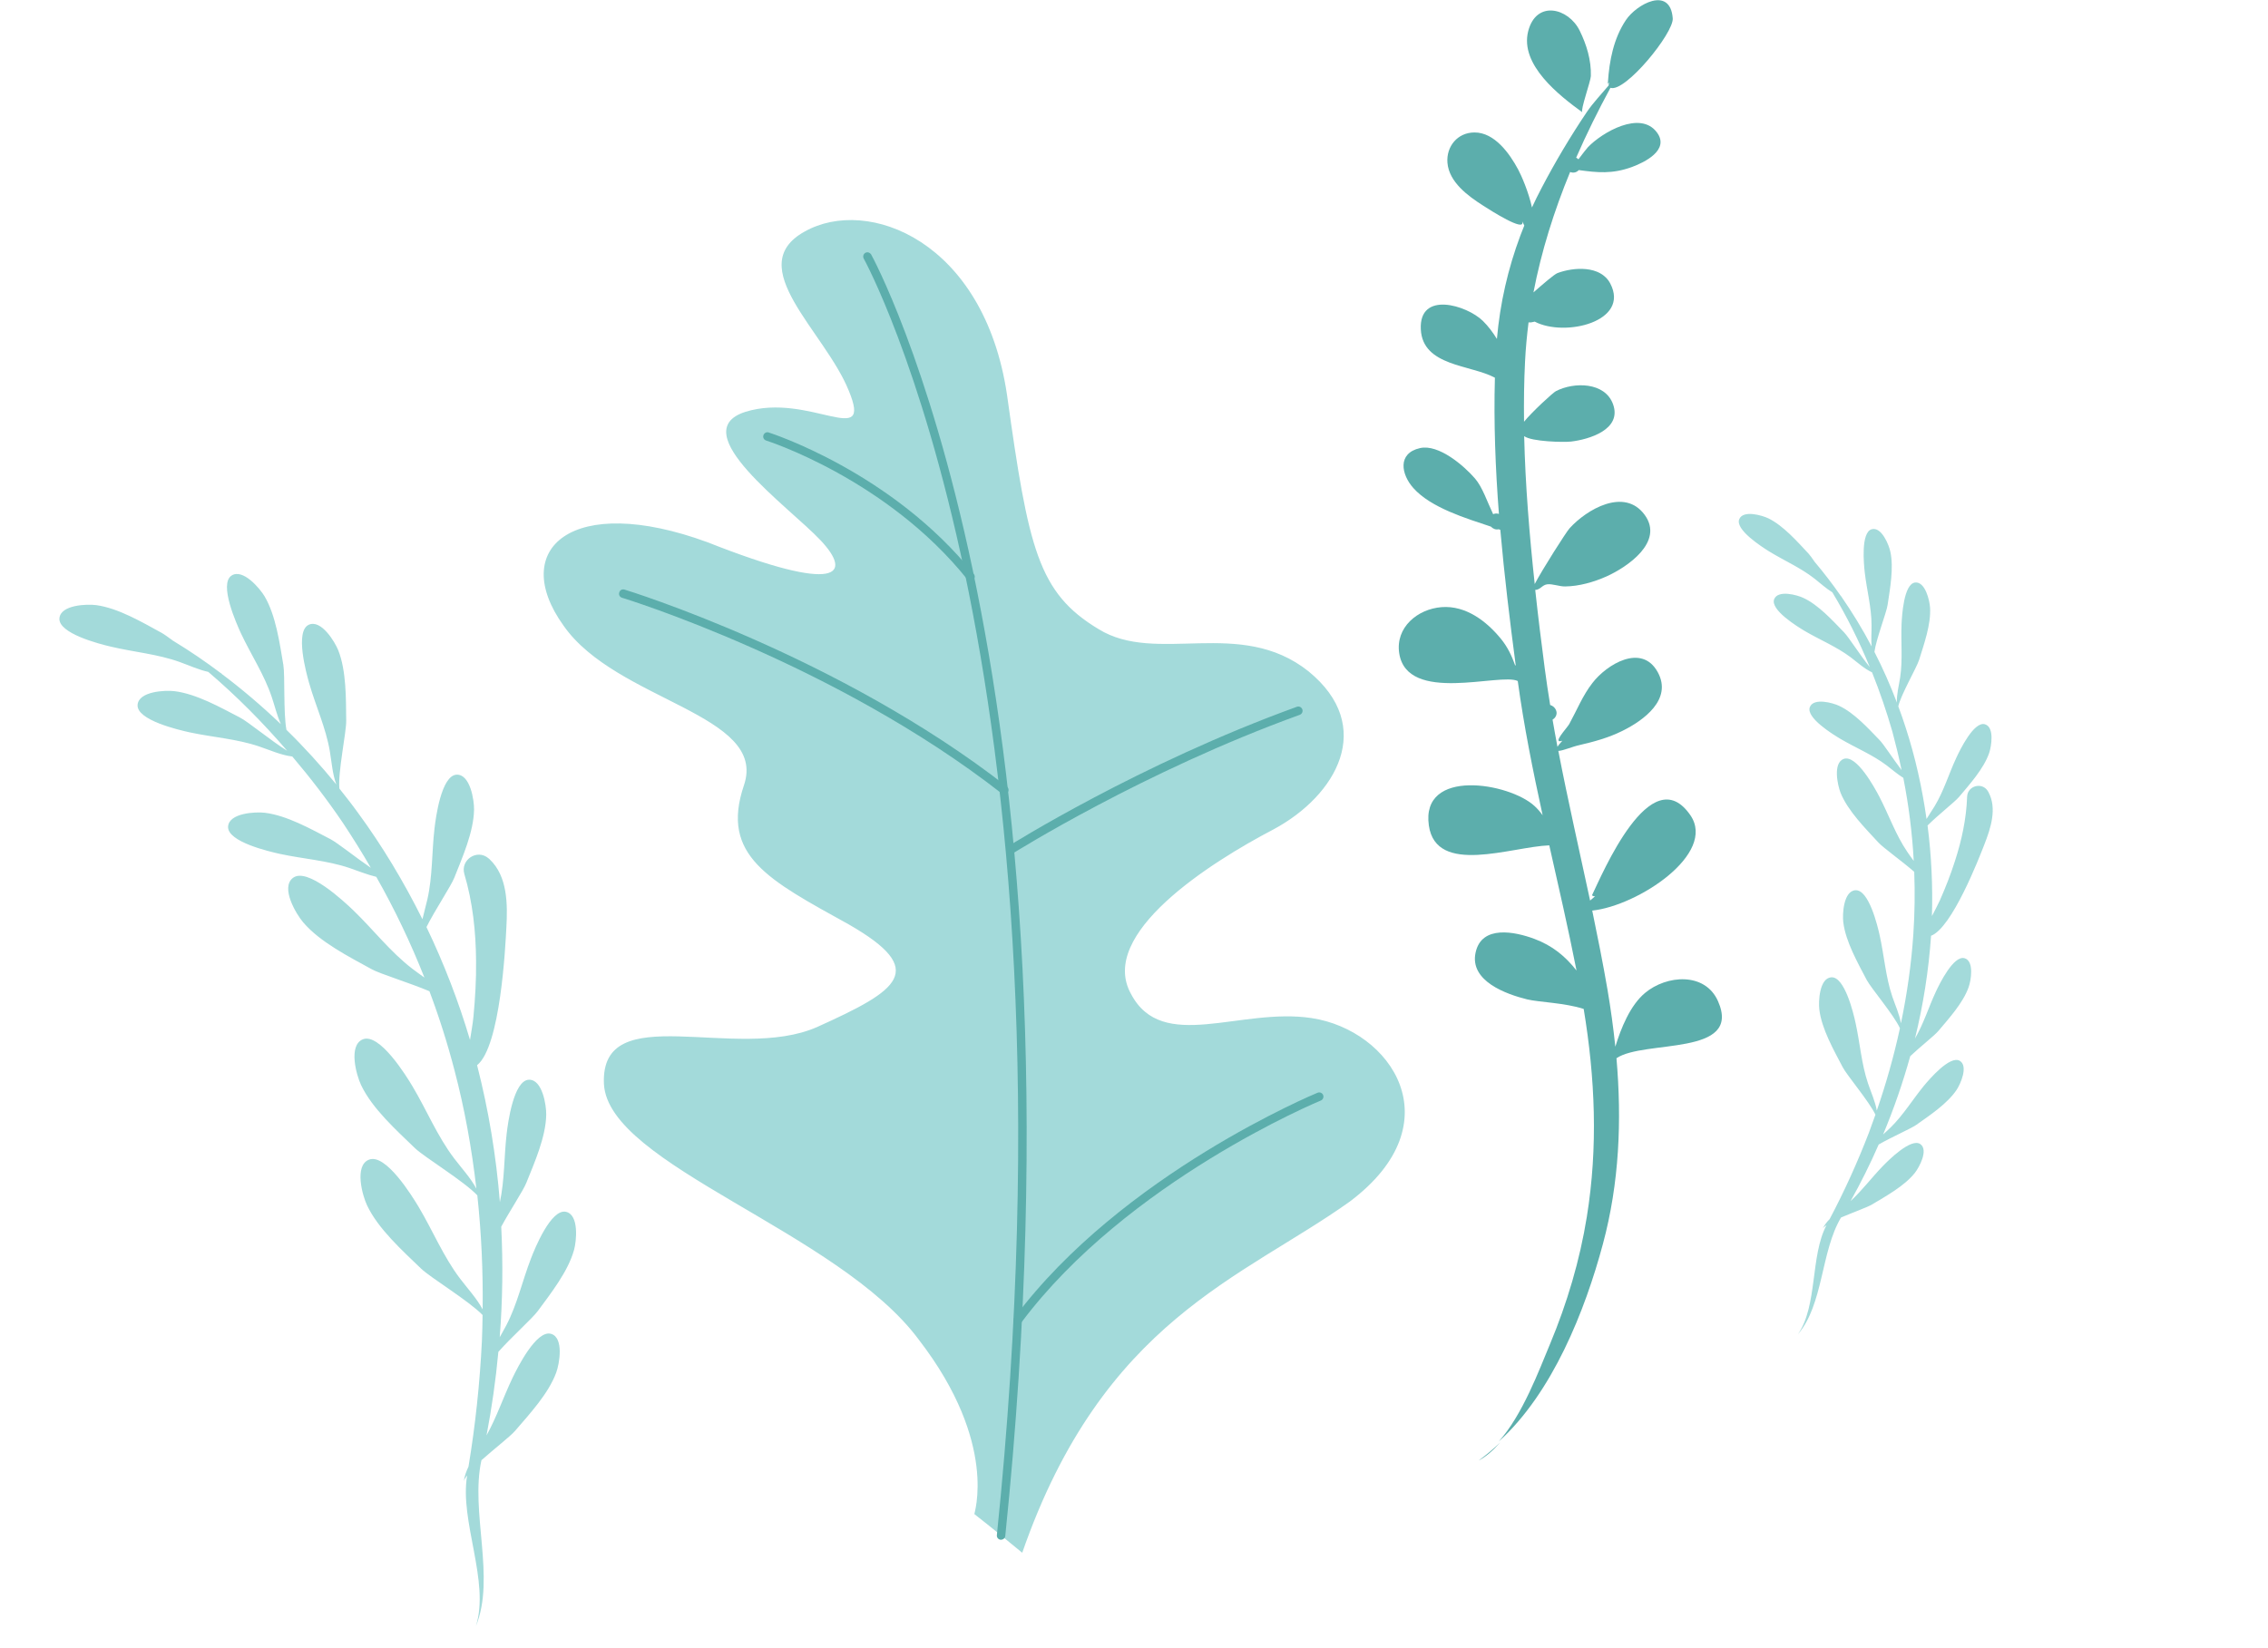 <svg xmlns="http://www.w3.org/2000/svg" width="150" height="109" fill="none" viewBox="0 0 150 109">
    <g fill-rule="evenodd" clip-path="url(#prefix__clip0)" clip-rule="evenodd">
        <path fill="#5CAEAC" d="M104.476 2.025c-.748-1.51-2.874-2.034-3.406.041-.564 2.224 2.06 4.257 3.58 5.36-.141-.124.548-2.032.565-2.39.033-1.053-.283-2.082-.739-3.011zm-6.96 6.738c-1.113 0-1.869.921-1.786 2 .1 1.286 1.37 2.207 2.359 2.838.448.29 2.832 1.817 2.583 1.045.033.05.083.15.141.274-.091.216-.174.44-.258.656-.016 0-.033 0-.058-.008.017.008.034.008.058.008-.822 2.199-1.345 4.481-1.553 6.846-.265-.431-.573-.846-.93-1.195-1.063-1.037-4.227-2.008-4.103.556.117 2.456 3.306 2.34 4.9 3.203-.083 2.988.034 6 .266 9.012-.124-.041-.257-.041-.382.017-.39-.813-.706-1.792-1.204-2.365-.723-.838-2.392-2.282-3.63-2.008-1.52.34-1.245 1.75-.44 2.647 1.163 1.303 3.464 1.992 5.125 2.548.133.14.324.224.515.174.033.017.074.025.108.041.265 3.013.63 6.017 1.021 8.98-.016-.017-.033-.034-.05-.042-.216-.614-.506-1.212-.921-1.718-.956-1.178-2.334-2.232-3.937-2.108-1.595.125-3.057 1.345-2.8 3.046.516 3.394 6.711 1.27 7.841 1.842.407 2.987 1.005 5.942 1.645 8.88-.158-.225-.341-.432-.54-.615-1.661-1.535-7.533-2.54-6.985 1.295.482 3.336 5.456 1.402 7.965 1.31.623 2.756 1.254 5.511 1.802 8.283-.731-.938-1.595-1.652-2.799-2.1-1.254-.464-3.48-.946-3.878.913-.407 1.892 2.043 2.755 3.413 3.095.747.183 2.492.225 3.737.631.756 4.573.955 9.128.208 13.75-.465 2.888-1.304 5.71-2.433 8.415-.723 1.726-1.819 4.697-3.397 6.456 3.554-3.211 5.714-8.671 6.893-13.07 1.088-4.041 1.254-8.174.897-12.29 1.827-1.244 8.33-.1 6.719-3.767-.855-1.95-3.413-1.743-4.834-.548-.98.822-1.586 2.324-1.96 3.552-.133-1.27-.307-2.54-.523-3.8-.299-1.743-.648-3.478-1.005-5.204 3.007-.315 8.256-3.76 6.487-6.315-2.608-3.776-5.831 3.917-6.503 5.303.066.058.132.074.207.058-.1.091-.216.199-.332.29-.706-3.302-1.462-6.589-2.101-9.9.282 0 .955-.29 1.387-.382.971-.224 1.943-.49 2.84-.937 1.42-.697 3.331-2.091 2.351-3.884-1.064-1.95-3.389-.506-4.319.706-.648.83-1.03 1.8-1.537 2.721-.158.282-1.179 1.336-.457 1.104-.157.174-.257.299-.323.398-.117-.597-.216-1.195-.324-1.792.049-.033.091-.066.141-.116.291-.349.033-.764-.299-.855-.133-.797-.249-1.602-.357-2.407-.225-1.7-.44-3.443-.631-5.203.348-.016.456-.332.797-.373.34-.042.814.15 1.179.141.922-.008 1.902-.29 2.741-.664 1.379-.622 3.82-2.282 2.525-4.066-1.337-1.842-3.846-.365-4.975.888-.216.24-1.802 2.722-2.301 3.684-.349-3.261-.623-6.564-.697-9.784.49.366 2.616.415 3.106.357 1.179-.14 3.372-.788 2.774-2.464-.532-1.486-2.591-1.486-3.779-.872-.199.1-1.586 1.378-2.11 2.025-.016-1.352 0-2.68.067-3.983.041-.863.124-1.726.232-2.59.117.017.258-.008.407-.049 1.994 1.046 6.329 0 4.992-2.531-.64-1.203-2.425-1.079-3.488-.68-.216.082-.98.746-1.587 1.277.523-2.721 1.362-5.385 2.425-7.966.183.075.399.058.573-.125 1.23.166 2.21.274 3.522-.207.814-.299 2.5-1.12 1.653-2.274-1.097-1.502-3.638-.008-4.568.963-.108.116-.382.473-.631.805-.042-.042-.092-.083-.15-.108.689-1.577 1.453-3.12 2.267-4.622.964.34 4.195-3.627 4.12-4.598-.166-2.174-2.409-.92-3.098.117-.814 1.22-1.096 2.688-1.188 4.107-.008.15-.025.133.1.009-.042.074-.058.14-.05.207-.498.59-1.046 1.17-1.428 1.734-1.097 1.627-2.11 3.328-3.015 5.062-.224.424-.432.847-.631 1.278-.216-1.004-.698-2.116-.914-2.514-.556-1.037-1.553-2.456-2.89-2.448zm1.71 86.652c-.456.515-.93.938-1.428 1.203.498-.365.972-.763 1.429-1.203z"/>
        <path fill="#A3DADA" d="M30.897 97.603c-.127.161-.207.299-.225.4.046-.344.162-.665.313-.98.458-2.76.751-5.538.888-8.333.025-.562.035-1.13.044-1.699-.928-.952-3.476-2.493-4.065-3.066-1.224-1.184-2.835-2.623-3.572-4.181-.31-.648-.86-2.623.112-3.024 1.108-.46 2.863 2.4 3.29 3.11.94 1.575 1.64 3.298 2.749 4.758.503.662 1.099 1.302 1.49 2.032.032-2.523-.084-5.04-.351-7.543-.88-.939-3.512-2.535-4.116-3.115-1.224-1.184-2.835-2.624-3.572-4.182-.31-.648-.86-2.622.112-3.024 1.104-.451 2.87 2.404 3.29 3.11.94 1.575 1.64 3.298 2.749 4.759.503.662 1.087 1.287 1.474 2.006-.304-2.646-.773-5.267-1.449-7.834-.46-1.77-1.013-3.518-1.656-5.225-1.34-.563-3.238-1.14-3.809-1.45-1.495-.824-3.425-1.796-4.539-3.104-.465-.545-1.516-2.298-.68-2.942.948-.731 3.397 1.575 3.99 2.14 1.32 1.273 2.45 2.752 3.905 3.867.257.197.533.393.801.586-.902-2.286-1.965-4.517-3.184-6.664-.601-.142-1.184-.384-1.776-.586-1.486-.501-3.07-.6-4.605-.933-.687-.153-3.492-.798-3.419-1.812.067-.898 1.815-.98 2.42-.908 1.462.172 3.065 1.08 4.357 1.75.464.243 1.66 1.206 2.663 1.892-.577-1.005-1.198-1.992-1.837-2.96-1.034-1.527-2.159-2.994-3.355-4.403-.751-.09-1.476-.424-2.21-.671-1.487-.501-3.071-.601-4.606-.933-.687-.153-3.491-.799-3.418-1.812.067-.898 1.815-.98 2.42-.909 1.461.172 3.064 1.08 4.356 1.75.54.278 2.057 1.54 3.118 2.196-1.602-1.863-3.336-3.613-5.218-5.219-.638-.14-1.263-.429-1.882-.651-1.473-.532-3.062-.661-4.583-1.024-.691-.163-3.472-.862-3.38-1.876.082-.891 1.827-.947 2.437-.865 1.458.198 3.048 1.137 4.326 1.836.168.094.436.286.75.518 1.088.66 2.14 1.376 3.153 2.139.042.01.075.015.12.017-.037.002-.07-.005-.108-.003 1.39 1.04 2.712 2.169 3.967 3.367-.255-.569-.4-1.197-.6-1.787-.496-1.486-1.376-2.808-2.041-4.224-.295-.642-1.467-3.258-.624-3.817.75-.493 1.876.848 2.188 1.37.748 1.271.995 3.092 1.24 4.53.118.689-.005 3.171.205 4.302 1.17 1.142 2.266 2.351 3.3 3.614-.255-.687-.306-1.465-.43-2.202-.261-1.545-.934-2.983-1.366-4.495-.195-.679-.953-3.446-.026-3.868.82-.37 1.723 1.126 1.951 1.692.54 1.37.506 3.21.525 4.664.013.742-.563 3.44-.45 4.483.413.52.825 1.042 1.212 1.579 1.632 2.221 3.05 4.594 4.28 7.063.097-.439.23-.879.325-1.31.349-1.526.29-3.117.47-4.673.08-.702.448-3.547 1.473-3.58.895-.026 1.157 1.7 1.145 2.314-.024 1.471-.772 3.156-1.307 4.508-.223.555-1.283 2.145-1.84 3.26 1.157 2.41 2.12 4.905 2.88 7.465.083-.527.18-1.047.227-1.536.116-1.23.19-2.47.173-3.706-.014-1.934-.224-3.875-.774-5.73-.277-.943.849-1.685 1.597-1.041.027.02.058.053.085.074 1.165 1.113 1.188 2.924 1.095 4.529-.064 1.217-.384 7.84-1.935 9.083.76 2.969 1.264 5.996 1.507 9.06.318-1.476.273-3.015.448-4.52.079-.7.455-3.543 1.472-3.579.895-.027 1.157 1.7 1.145 2.314-.024 1.471-.772 3.156-1.318 4.512-.195.495-1.074 1.82-1.657 2.896.123 2.438.091 4.88-.101 7.313.145-.263.301-.53.439-.795.723-1.386 1.06-2.945 1.624-4.403.251-.66 1.33-3.324 2.322-3.099.874.2.694 1.939.529 2.529-.392 1.416-1.536 2.869-2.398 4.038-.352.48-1.783 1.758-2.606 2.699-.169 1.853-.434 3.699-.782 5.526.675-1.217 1.117-2.547 1.72-3.806.304-.636 1.58-3.212 2.556-2.912.855.265.544 1.99.333 2.56-.504 1.384-1.757 2.733-2.71 3.843-.313.37-1.372 1.187-2.236 1.955-.754 3.419.955 7.777-.372 10.993.955-2.955-1.093-6.964-.572-9.987zM120.806 81.041c-.124.083-.216.166-.257.232.116-.232.274-.44.457-.622.98-1.85 1.843-3.76 2.599-5.718.15-.398.291-.796.432-1.195-.432-.896-1.877-2.589-2.168-3.145-.589-1.128-1.395-2.54-1.544-3.817-.067-.531.008-2.066.789-2.124.888-.067 1.47 2.381 1.602 2.987.299 1.344.391 2.73.831 4.033.199.59.473 1.187.581 1.793.615-1.785 1.13-3.602 1.529-5.444-.399-.88-1.894-2.63-2.193-3.187-.59-1.128-1.395-2.54-1.553-3.817-.067-.531.008-2.066.797-2.125.897-.066 1.478 2.39 1.611 2.996.299 1.345.391 2.73.831 4.033.199.59.473 1.17.573 1.776.407-1.95.689-3.925.822-5.917.092-1.369.108-2.738.058-4.107-.822-.714-2.034-1.577-2.367-1.934-.863-.938-2.01-2.083-2.5-3.278-.199-.498-.531-1.991.208-2.257.847-.299 2.043 1.917 2.334 2.465.639 1.22 1.088 2.539 1.86 3.676.133.199.283.407.432.606-.1-1.843-.332-3.677-.689-5.494-.391-.24-.748-.556-1.121-.838-.939-.705-2.044-1.154-3.057-1.751-.457-.274-2.292-1.394-2.001-2.1.257-.622 1.519-.273 1.935-.074.996.464 1.927 1.493 2.682 2.273.274.283.897 1.254 1.446 1.976-.175-.855-.383-1.702-.607-2.54-.382-1.328-.83-2.639-1.345-3.925-.515-.24-.955-.647-1.412-.996-.939-.705-2.043-1.153-3.057-1.75-.456-.275-2.292-1.395-2.001-2.1.257-.623 1.52-.274 1.935-.075.997.465 1.927 1.494 2.683 2.274.315.323 1.104 1.577 1.702 2.298-.697-1.7-1.52-3.36-2.475-4.945-.415-.25-.797-.606-1.179-.905-.922-.722-2.018-1.195-3.015-1.809-.448-.282-2.267-1.435-1.96-2.133.266-.614 1.528-.24 1.935-.041.988.49 1.894 1.527 2.641 2.324.1.107.241.306.407.547.615.73 1.196 1.486 1.736 2.266.025.016.05.025.083.033-.025-.008-.05-.025-.075-.033.74 1.07 1.421 2.182 2.027 3.336-.05-.465 0-.946-.008-1.411 0-1.17-.316-2.324-.449-3.485-.058-.523-.274-2.664.465-2.863.648-.175 1.138 1.045 1.229 1.493.233 1.08-.025 2.44-.182 3.51-.075.515-.756 2.258-.872 3.112.556 1.087 1.054 2.208 1.486 3.353-.025-.548.133-1.112.216-1.668.175-1.162.042-2.34.092-3.519.024-.53.141-2.672.896-2.755.673-.074.964 1.204.989 1.668.066 1.104-.399 2.399-.723 3.444-.166.531-1.212 2.316-1.378 3.079.174.465.34.938.49 1.41.639 1.967 1.088 3.992 1.378 6.042.175-.29.366-.573.54-.855.606-1.004.939-2.15 1.437-3.211.224-.482 1.154-2.415 1.885-2.2.648.192.424 1.486.274 1.918-.365 1.037-1.295 2.066-1.993 2.896-.291.34-1.42 1.22-2.076 1.884.257 1.983.349 3.991.29 5.991.183-.357.374-.705.524-1.037.373-.847.714-1.71.996-2.598.449-1.377.756-2.805.806-4.257.025-.738 1.005-.996 1.379-.365.016.025.025.05.041.075.565 1.062.15 2.356-.291 3.477-.332.855-2.126 5.485-3.513 6.008-.158 2.29-.515 4.564-1.063 6.796.573-.979.905-2.083 1.387-3.112.224-.481 1.163-2.414 1.894-2.199.648.191.423 1.486.266 1.917-.366 1.037-1.296 2.058-2.002 2.896-.257.307-1.196 1.038-1.86 1.668-.49 1.768-1.088 3.494-1.794 5.178.166-.157.34-.306.498-.464.839-.822 1.453-1.842 2.193-2.747.34-.407 1.727-2.05 2.383-1.66.573.349.042 1.544-.216 1.926-.614.912-1.769 1.676-2.657 2.306-.366.258-1.678.83-2.492 1.303-.557 1.278-1.179 2.531-1.86 3.743.764-.705 1.395-1.552 2.117-2.299.366-.381 1.886-1.908 2.5-1.468.548.39-.083 1.543-.365 1.9-.681.863-1.894 1.527-2.832 2.091-.308.183-1.254.523-2.052.863-1.345 2.257-1.154 5.75-2.857 7.734 1.321-1.883.814-5.211 1.902-7.236zM64.444 100.162c-.059.041 1.636-4.63-3.655-11.51-5.307-7.203-20.556-11.56-20.846-16.937-.266-5.743 8.754-1.411 14.102-3.776 5.407-2.44 7.384-3.743 2.102-6.78-5.283-2.93-8.53-4.54-6.944-9.211 1.603-4.722-8.446-5.552-11.934-10.564-3.638-5.062.548-8.813 9.534-5.51 8.762 3.468 9.576 2.107 7.467-.133-2.077-2.207-9.087-7.186-4.967-8.498 4.219-1.31 8.455 2.523 6.835-1.394-1.578-3.925-7.076-8.224-2.923-10.53 4.16-2.349 11.876.589 13.388 10.812 1.42 10.166 2.06 13.079 6.038 15.477 3.854 2.398 9.36-.805 13.895 2.797 4.476 3.65 1.852 8.223-2.3 10.456-4.237 2.215-11.637 6.929-9.436 10.887 2.068 3.942 7.226.88 11.952 1.602 5.249.796 9.46 6.929 2.516 12.14-7.084 5.062-16.311 7.834-21.66 23.228-1.047-.863-2.093-1.718-3.165-2.556z"/>
        <path fill="#5CAEAC" d="M66.155 101.855c-.141-.025-.241-.158-.224-.299 5.913-57.517-8.663-84.196-8.812-84.462-.067-.14-.009-.307.124-.373.133-.067.283-.017.366.1.15.265 14.816 27.102 8.878 84.785-.016.157-.158.265-.307.249h-.025z"/>
        <path fill="#5CAEAC" d="M64.136 38.422c-.066-.009-.124-.05-.166-.1-5.307-6.622-13.214-9.153-13.297-9.178-.15-.05-.232-.2-.182-.349.041-.14.19-.232.34-.19.008 0 .008 0 .017.008.083.025 8.147 2.605 13.562 9.369.092.124.075.298-.05.39-.066.05-.149.066-.224.05zm2.633 18.074c-.15-.034-.249-.175-.216-.324.017-.075.058-.141.125-.183.083-.058 8.687-5.468 19.102-9.236.15-.05.307.033.357.183.042.14-.025.29-.166.348-10.365 3.751-18.911 9.129-18.994 9.178-.067.033-.141.042-.208.033zm-.407-3.959c-.041-.008-.083-.025-.116-.05C55.2 43.865 41.28 39.583 41.139 39.542c-.15-.042-.233-.2-.183-.349.042-.15.183-.24.349-.19.141.04 14.16 4.356 25.29 13.036.124.091.14.266.05.39-.067.091-.175.133-.283.108zM67.26 87.606c-.15-.033-.25-.174-.217-.323.009-.042.025-.084.05-.117 7.101-9.51 19.925-14.829 20.05-14.879.14-.058.307.008.365.15.058.14-.008.307-.15.365-.124.05-12.807 5.319-19.816 14.696-.067.092-.175.133-.283.108z"/>
    </g>
    <defs>
        <clipPath id="prefix__clip0">
            <path fill="#fff" d="M150 0H259V150H150z" transform="rotate(90 150 0)"/>
        </clipPath>
    </defs>
</svg>
